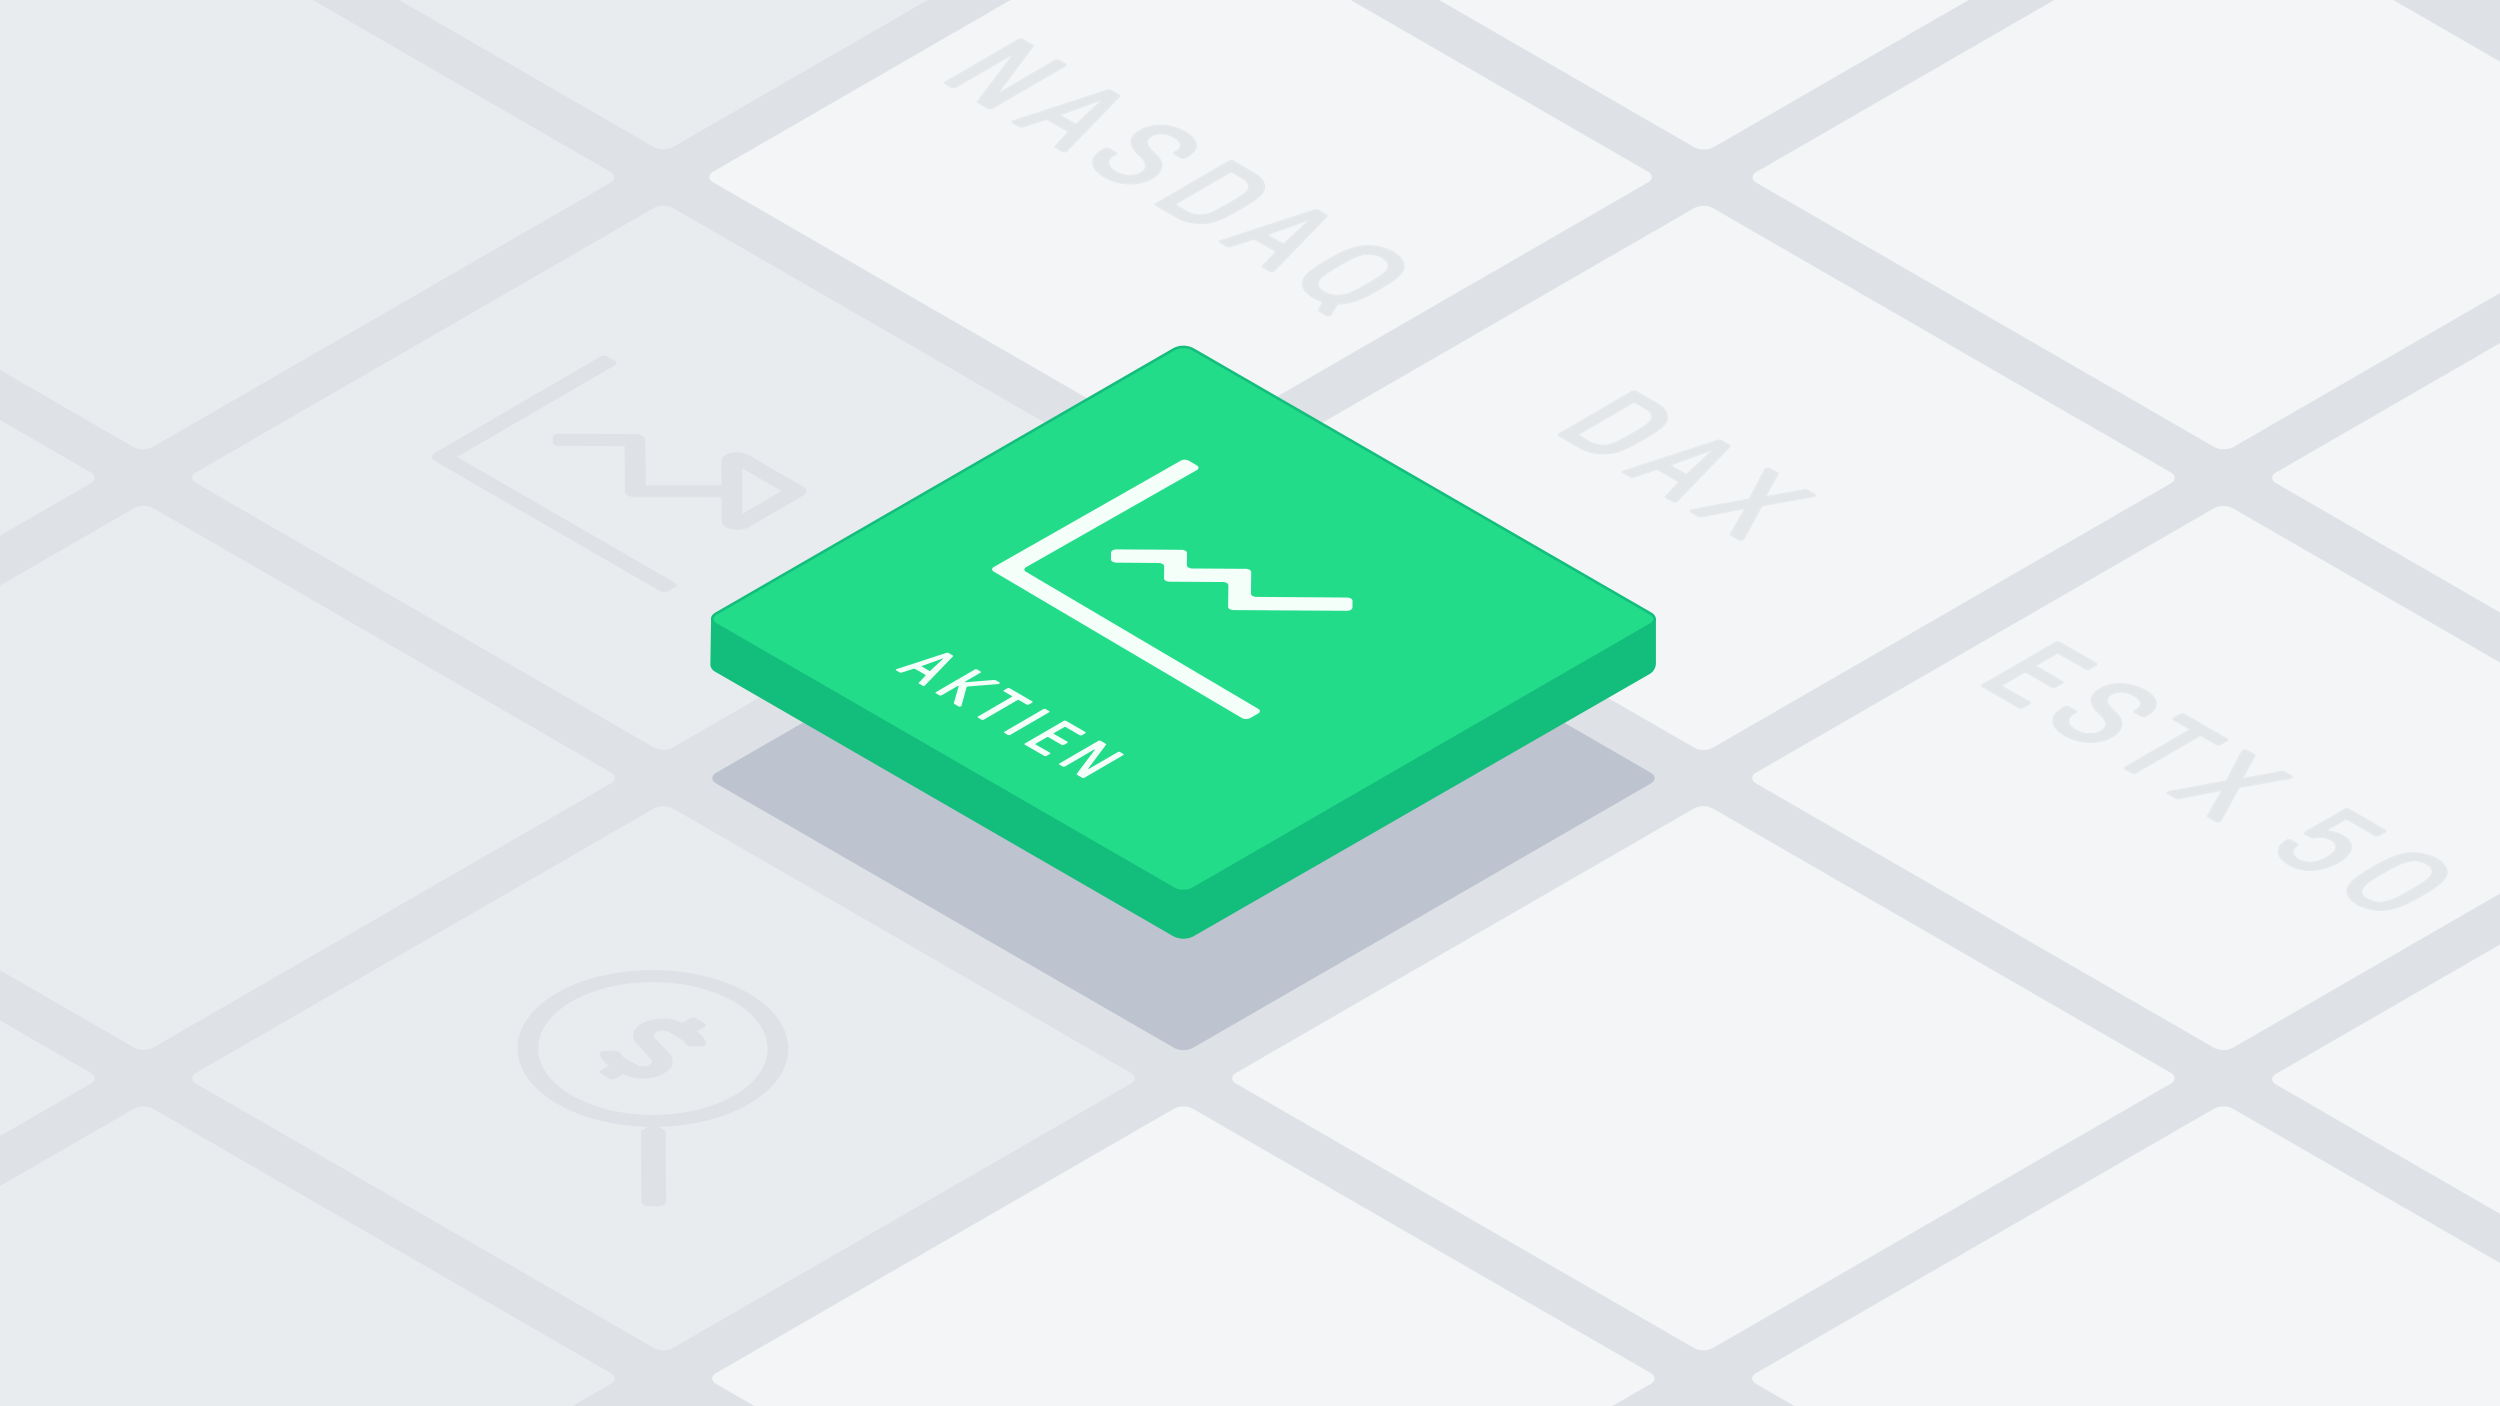 <?xml version="1.0" encoding="UTF-8"?> <svg xmlns="http://www.w3.org/2000/svg" viewBox="0 0 1920 1080"><defs><style>.cls-1{fill:#dee2e6;}.cls-2{fill:#e9ecef;}.cls-3{fill:#f4f5f7;}.cls-4{fill:#bdc4d0;}.cls-5{isolation:isolate;}.cls-6{fill:#e3e7ea;}.cls-7{fill:#13bd7c;}.cls-8{fill:none;stroke:#13bd7c;stroke-miterlimit:10;stroke-width:2px;}.cls-9{fill:#22dc8a;}.cls-10{fill:#f5fffa;}</style></defs><g id="BG_Fills" data-name="BG Fills"><rect class="cls-1" x="-23.443" y="-13.187" width="1966.887" height="1106.374"></rect></g><g id="tiles"><path class="cls-2" d="M502.274,1035.292a15.986,15.986,0,0,0,14.411,0L868.351,832.257c3.963-2.288,3.963-6.032,0-8.32L516.685,620.9a15.986,15.986,0,0,0-14.411,0L150.608,823.937c-3.963,2.288-3.963,6.032,0,8.32Z"></path><path class="cls-2" d="M102.917,1265.864a15.986,15.986,0,0,0,14.411,0l351.666-203.035c3.963-2.288,3.963-6.032,0-8.32L117.328,851.474a15.986,15.986,0,0,0-14.411,0L-248.75,1054.509c-3.963,2.288-3.963,6.032,0,8.32Z"></path><path class="cls-2" d="M-296.445,1035.292a15.986,15.986,0,0,0,14.411,0L69.632,832.257c3.963-2.288,3.963-6.032,0-8.32L-282.034,620.9a15.986,15.986,0,0,0-14.411,0L-648.112,823.937c-3.962,2.288-3.962,6.032,0,8.32Z"></path><path class="cls-2" d="M103.089,804.6a15.986,15.986,0,0,0,14.411,0L469.166,601.56c3.963-2.288,3.963-6.032,0-8.32L117.5,390.205a15.986,15.986,0,0,0-14.411,0L-248.577,593.24c-3.963,2.288-3.963,6.032,0,8.32Z"></path><path class="cls-3" d="M1301.35,113.194a15.99,15.99,0,0,0,14.41,0L1667.427-89.841c3.963-2.288,3.963-6.032,0-8.32L1315.76-301.2a15.984,15.984,0,0,0-14.41,0L949.683-98.161c-3.963,2.288-3.963,6.032,0,8.32Z"></path><path class="cls-3" d="M899.49,343.147a15.986,15.986,0,0,0,14.411,0l351.666-203.035c3.963-2.288,3.963-6.032,0-8.32L913.9-71.243a15.986,15.986,0,0,0-14.411,0L547.824,131.792c-3.963,2.288-3.963,6.032,0,8.32Z"></path><path class="cls-4" d="M901.713,804.788a15.986,15.986,0,0,0,14.411,0l351.667-203.035c3.963-2.288,3.963-6.032,0-8.32L916.124,390.4a15.986,15.986,0,0,0-14.411,0L550.047,593.433c-3.963,2.288-3.963,6.032,0,8.32Z"></path><path class="cls-3" d="M901.641,1265.861a15.984,15.984,0,0,0,14.41,0l351.667-203.035c3.963-2.288,3.963-6.032,0-8.32L916.051,851.471a15.984,15.984,0,0,0-14.41,0L549.974,1054.506c-3.963,2.288-3.963,6.032,0,8.32Z"></path><path class="cls-3" d="M1700.36,804.715a15.986,15.986,0,0,0,14.411,0L2066.437,601.68c3.963-2.288,3.963-6.032,0-8.32L1714.771,390.325a15.986,15.986,0,0,0-14.411,0L1348.693,593.36c-3.962,2.288-3.962,6.032,0,8.32Z"></path><path class="cls-3" d="M1301.105,574.2a15.986,15.986,0,0,0,14.411,0l351.666-203.035c3.963-2.288,3.963-6.032,0-8.32L1315.516,159.814a15.986,15.986,0,0,0-14.411,0L949.438,362.849c-3.962,2.288-3.962,6.032,0,8.32Z"></path><path class="cls-3" d="M1301,1035.287a15.984,15.984,0,0,0,14.41,0L1667.08,832.252c3.963-2.288,3.963-6.032,0-8.32L1315.413,620.9a15.984,15.984,0,0,0-14.41,0L949.336,823.932c-3.963,2.288-3.963,6.032,0,8.32Z"></path><path class="cls-3" d="M1700.63,343.381a15.984,15.984,0,0,0,14.41,0l351.667-203.035c3.963-2.288,3.963-6.032,0-8.32L1715.04-71.009a15.984,15.984,0,0,0-14.41,0L1348.963,132.026c-3.963,2.288-3.963,6.032,0,8.32Z"></path><path class="cls-3" d="M1700.364,1265.861a15.986,15.986,0,0,0,14.411,0l351.666-203.035c3.963-2.288,3.963-6.032,0-8.32L1714.775,851.471a15.986,15.986,0,0,0-14.411,0L1348.7,1054.506c-3.963,2.288-3.963,6.032,0,8.32Z"></path><path class="cls-3" d="M2099.721,1036a15.986,15.986,0,0,0,14.411,0L2465.8,832.964c3.963-2.288,3.963-6.032,0-8.32L2114.132,621.609a15.986,15.986,0,0,0-14.411,0L1748.055,824.644c-3.963,2.288-3.963,6.032,0,8.32Z"></path><path class="cls-3" d="M2099.721,574.148a15.986,15.986,0,0,0,14.411,0L2465.8,371.114c3.963-2.288,3.963-6.032,0-8.32L2114.132,159.759a15.986,15.986,0,0,0-14.411,0L1748.055,362.794c-3.963,2.288-3.963,6.032,0,8.32Z"></path><path class="cls-2" d="M502.264,574.057a15.986,15.986,0,0,0,14.411,0L868.341,371.022c3.963-2.288,3.963-6.032,0-8.32L516.675,159.667a15.986,15.986,0,0,0-14.411,0L150.6,362.7c-3.963,2.288-3.963,6.032,0,8.32Z"></path><path class="cls-2" d="M102.637,343.359a15.986,15.986,0,0,0,14.411,0L468.714,140.325c3.963-2.288,3.963-6.032,0-8.32L117.048-71.03a15.986,15.986,0,0,0-14.411,0L-249.029,132.005c-3.963,2.288-3.963,6.032,0,8.32Z"></path><path class="cls-2" d="M502.264,113.008a15.986,15.986,0,0,0,14.411,0L868.341-90.027c3.963-2.288,3.963-6.032,0-8.32L516.675-301.382a15.986,15.986,0,0,0-14.411,0L150.6-98.347c-3.963,2.288-3.963,6.032,0,8.32Z"></path><path class="cls-2" d="M-296.423,574.154a15.984,15.984,0,0,0,14.41,0L69.654,371.119c3.963-2.288,3.963-6.032,0-8.32L-282.013,159.764a15.984,15.984,0,0,0-14.41,0L-648.09,362.8c-3.963,2.288-3.963,6.032,0,8.32Z"></path><path class="cls-1" d="M514.037,809.058c4.636,4.954,2.953,11.265-4.088,15.357-8.639,5.02-22.416,5.194-31.015.486l-5.684,3.3a6.22,6.22,0,0,1-5.651,0l-5.676-3.277c-1.57-.907-1.585-2.37-.025-3.277l5.741-3.336c-3.8-2.429-6.305-5.485-7.119-8.747-.358-1.4,1.633-2.636,4.07-2.6l8.122.111a5.53,5.53,0,0,1,2.656.667A2.671,2.671,0,0,1,476.56,809a7.157,7.157,0,0,0,3.239,3.384l9.966,5.754c2.312,1.334,6.276,1.205,8.832-.28,2.1-1.221,2.662-3.034,1.382-4.4l-11.2-11.981c-4.635-4.954-2.952-11.265,4.082-15.353,8.64-5.02,22.423-5.2,31.021-.49l5.684-3.3a6.233,6.233,0,0,1,5.651,0l5.676,3.277c1.571.907,1.579,2.374.025,3.277l-5.741,3.336c3.794,2.433,6.306,5.485,7.12,8.747.351,1.4-1.634,2.636-4.071,2.6l-8.121-.111a5.514,5.514,0,0,1-2.66-.665,2.7,2.7,0,0,1-1.2-1.259,7.138,7.138,0,0,0-3.233-3.387l-9.966-5.755c-2.305-1.33-6.275-1.205-8.838.284-2.093,1.217-2.656,3.03-1.375,4.4Z"></path><path class="cls-1" d="M511.572,922.829c.017,1.928-2.66,3.484-5.982,3.476h-7a8.668,8.668,0,0,1-4.255-1.018,3.035,3.035,0,0,1-1.772-2.461l-.3-52.835a3.062,3.062,0,0,1,1.756-2.455l3.6-2.09c-25.211-.593-50.165-6.425-69.5-17.587-40.754-23.528-40.968-61.659-.48-85.188s106.317-23.53,147.07,0,40.968,61.659.48,85.189c-19.2,11.158-44.1,16.993-69.332,17.568l3.652,2.109A3,3,0,0,1,511.281,870Zm-72.18-81.524c34.509,19.924,90.149,19.927,124.44,0s34.1-52.157-.406-72.081-90.155-19.923-124.44,0-34.1,52.156.406,72.08"></path><g class="cls-5"><path class="cls-6" d="M817.471,49.126a.821.821,0,0,1,.009,1.556L761.667,83.117a2.963,2.963,0,0,1-2.693,0l-7.061-4.077c-.734-.424-.876-.719-.244-1.552l25.438-33.71c.347-.454.618-.885.056-1.21a1.842,1.842,0,0,0-1.724.1L733.663,66.95a2.973,2.973,0,0,1-2.692,0l-4.341-2.506a.824.824,0,0,1,0-1.56l55.813-32.435a2.949,2.949,0,0,1,2.685,0l7.062,4.077c.734.424.876.719.25,1.548l-25.1,33.512c-.353.457-.625.888-.063,1.213A1.841,1.841,0,0,0,769,70.7l41.44-24.082a2.961,2.961,0,0,1,2.686,0Z"></path><path class="cls-6" d="M818.175,48.717a1.254,1.254,0,0,1,.014,2.374L762.375,83.526a4.527,4.527,0,0,1-4.105,0l-7.061-4.077c-1.092-.63-1.21-1.2-.451-2.193l25.431-33.714c.246-.321.347-.52.27-.564a.63.63,0,0,0-.311.1L734.372,67.359a4.537,4.537,0,0,1-4.1,0l-4.341-2.506a1.257,1.257,0,0,1-.007-2.378l55.813-32.435a4.515,4.515,0,0,1,4.1,0l7.061,4.077c1.092.63,1.216,1.2.458,2.189l-25.1,33.519c-.246.321-.347.52-.27.564a.63.63,0,0,0,.311-.1l41.44-24.082a4.509,4.509,0,0,1,4.1,0Zm-56.508,34.4L817.48,50.682a.821.821,0,0,0-.009-1.556L813.13,46.62a2.961,2.961,0,0,0-2.686,0L769,70.7a1.841,1.841,0,0,1-1.724.1c-.562-.325-.29-.756.063-1.213l25.1-33.512c.626-.829.484-1.124-.25-1.548l-7.062-4.077a2.949,2.949,0,0,0-2.685,0L726.628,62.887a.824.824,0,0,0,0,1.56l4.341,2.506a2.973,2.973,0,0,0,2.692,0l41.776-24.278a1.838,1.838,0,0,1,1.724-.1c.562.324.291.755-.056,1.209l-25.438,33.71c-.632.833-.49,1.128.244,1.552l7.061,4.077a2.963,2.963,0,0,0,2.693,0"></path><path class="cls-6" d="M820.169,115.71a5.041,5.041,0,0,1-1.261,1.044,3.707,3.707,0,0,1-3.348-.148l-4.935-2.849a1.211,1.211,0,0,1-.444-2.006l9.2-9.691c.449-.409.306-.9-.345-1.279l-14.129-8.157a2.84,2.84,0,0,0-2.229-.192l-16.662,5.349a4.647,4.647,0,0,1-3.489-.243l-4.935-2.85c-1.111-.641-1-1.5-.259-1.935a8.417,8.417,0,0,1,1.8-.734L850.025,68.87a4.405,4.405,0,0,1,3.483.247l5.957,3.439c.951.549,1.128,1.386.419,2.027Zm-3.9.487a2.2,2.2,0,0,0,1.935.147,4.4,4.4,0,0,0,1.1-.917l39.734-41.139c.469-.427.351-.966-.268-1.323L852.8,69.526a2.842,2.842,0,0,0-2.26-.159L779.627,92.524a7.122,7.122,0,0,0-1.581.638c-.406.236-.4.741.255,1.117l4.935,2.849a3.063,3.063,0,0,0,2.311.144l16.669-5.352a4.429,4.429,0,0,1,3.4.3l14.129,8.157c.977.564,1.185,1.36.5,1.98l-9.179,9.669a.791.791,0,0,0,.262,1.327l4.935,2.849"></path><path class="cls-6" d="M845.572,78.07,827.511,94.979a1.781,1.781,0,0,1-1.143.5,2.161,2.161,0,0,1-1.249-.3l-10.554-6.093c-.5-.291-.563-.553-.532-.726.056-.255.353-.479.874-.664l29.119-10.517a1.881,1.881,0,0,1,1.47-.055l.173.1C846.154,77.5,845.761,77.886,845.572,78.07ZM826.25,94.905a.743.743,0,0,0,.406-.228l18.061-16.909a.925.925,0,0,0,.158-.181,1.706,1.706,0,0,0-.324.093L815.426,88.193c-.242.081-.381.169-.394.236s.071.151.237.247l10.554,6.093a.826.826,0,0,0,.427.136"></path><path class="cls-6" d="M819.3,115.427a4.4,4.4,0,0,1-1.1.917,2.2,2.2,0,0,1-1.935-.147l-4.935-2.849a.791.791,0,0,1-.262-1.327l9.179-9.669c.684-.62.476-1.416-.5-1.98l-14.129-8.157a4.429,4.429,0,0,0-3.4-.3l-16.669,5.352a3.063,3.063,0,0,1-2.311-.144L778.3,94.279c-.651-.376-.661-.881-.255-1.117a7.122,7.122,0,0,1,1.581-.638l70.917-23.157a2.842,2.842,0,0,1,2.26.159l5.957,3.439c.619.357.737.9.268,1.323Zm7.073-19.947a1.781,1.781,0,0,0,1.143-.5L845.572,78.07c.189-.184.582-.567.1-.847l-.173-.1a1.881,1.881,0,0,0-1.47.055L814.907,87.7c-.521.185-.818.409-.874.664-.031.173.028.435.532.726l10.554,6.093a2.161,2.161,0,0,0,1.249.3"></path><path class="cls-6" d="M887.965,118.213c7.183,6.506,6.036,14.074-2.927,19.283-10.27,5.968-25.393,5.54-36.777-1.032-11.958-6.905-12.566-15.493-1.567-21.885l1.357-.789a4.522,4.522,0,0,1,4.1,0l4.769,2.753a1.256,1.256,0,0,1,.014,2.374l-1.357.789c-5.519,3.207-4.894,8.029,1.51,11.726,6.008,3.469,13.641,3.893,18.557,1.036,5.645-3.281,5.255-7.107-1.328-13.208-8.227-7.557-7.864-14.291,1.061-19.478,9.819-5.706,23.886-5.235,35,1.179,11.083,6.4,11.68,14.034,1.55,19.921l-1.1.637a4.524,4.524,0,0,1-4.1,0l-4.68-2.7a1.259,1.259,0,0,1-.013-2.381l1.1-.638c4.808-2.794,4.189-6.48-1.666-9.86-5.765-3.329-12.227-3.723-16.857-1.032C879.506,107.87,880.385,111.353,887.965,118.213Zm-39,17.841c11.141,6.433,25.347,6.846,35.357,1.029,8.753-5.087,9.827-12.2,2.8-18.557-7.8-7.066-8.671-10.863-3.229-14.026,5.068-2.945,12.064-2.55,18.27,1.032,6.3,3.639,6.929,7.631,1.677,10.683l-1.1.638a.82.82,0,0,0,.008,1.555l4.68,2.7a2.958,2.958,0,0,0,2.686,0l1.1-.637c9.692-5.633,9.1-12.954-1.546-19.1-10.687-6.171-24.182-6.643-33.582-1.18-8.678,5.043-8.992,11.358-.925,18.763,6.883,6.377,7.23,10.414,1.192,13.923-5.335,3.1-13.547,2.672-19.97-1.036-6.825-3.94-7.446-9.1-1.515-12.544l1.357-.789a.824.824,0,0,0-.008-1.556l-4.77-2.753a2.968,2.968,0,0,0-2.685,0l-1.358.789c-10.574,6.145-9.961,14.413,1.564,21.066"></path><path class="cls-6" d="M909.667,101.371c10.649,6.148,11.237,13.469,1.545,19.1l-1.1.637a2.958,2.958,0,0,1-2.686,0l-4.68-2.7a.82.82,0,0,1-.008-1.555l1.1-.638c5.252-3.052,4.625-7.044-1.677-10.683-6.206-3.582-13.2-3.977-18.27-1.032-5.442,3.163-4.568,6.96,3.229,14.026,7.03,6.359,5.956,13.47-2.8,18.557-10.01,5.817-24.216,5.4-35.357-1.029-11.525-6.653-12.138-14.921-1.564-21.066l1.358-.789a2.968,2.968,0,0,1,2.685,0l4.77,2.753a.824.824,0,0,1,.008,1.556l-1.357.789c-5.931,3.447-5.31,8.6,1.515,12.544,6.423,3.708,14.635,4.136,19.97,1.036,6.038-3.509,5.691-7.546-1.192-13.923-8.067-7.4-7.753-13.72.925-18.763C885.484,94.728,898.979,95.2,909.667,101.371Z"></path><path class="cls-6" d="M969.284,147.813c-2.308,3.848-9.531,8.261-17.371,12.817s-15.428,8.751-22.071,10.1c-8.88,1.781-18.5.358-25.725-3.815l-15.745-9.09a.823.823,0,0,1,0-1.559l55.814-32.436a2.949,2.949,0,0,1,2.685,0l15.745,9.09C969.841,137.1,972.335,142.66,969.284,147.813Zm-43.319,17.03c4.635-.829,11.588-4.714,18.312-8.622s13.408-7.947,14.831-10.638c1.738-3.273-.66-6.576-3.821-8.4l-8.51-4.914a2.512,2.512,0,0,0-2.406,0l-41.44,24.083c-.7.409-.7.984.008,1.393l8.511,4.914a22.948,22.948,0,0,0,14.515,2.185"></path><path class="cls-6" d="M970.233,148c-2.377,3.97-9.683,8.43-17.612,13.038s-15.6,8.851-22.445,10.241c-9.255,1.857-19.261.379-26.763-3.952l-15.745-9.09a1.257,1.257,0,0,1-.007-2.378l55.814-32.435a4.513,4.513,0,0,1,4.1,0l15.745,9.09C970.82,136.846,973.411,142.634,970.233,148Zm-40.391,22.733c6.643-1.353,14.23-5.548,22.071-10.1s15.063-8.969,17.371-12.817c3.051-5.153.557-10.716-6.67-14.889l-15.745-9.09a2.949,2.949,0,0,0-2.685,0L888.37,156.269a.824.824,0,0,0,0,1.56l15.745,9.09c7.227,4.173,16.845,5.6,25.725,3.815"></path><path class="cls-6" d="M979.523,207.714a5.072,5.072,0,0,1-1.26,1.043,3.7,3.7,0,0,1-3.342-.144l-4.935-2.849a1.21,1.21,0,0,1-.444-2.005l9.2-9.695c.45-.409.307-.9-.338-1.275l-14.136-8.162a2.837,2.837,0,0,0-2.222-.188l-16.662,5.349a4.659,4.659,0,0,1-3.489-.243l-4.935-2.85c-1.117-.645-1.008-1.507-.266-1.939a8.12,8.12,0,0,1,1.8-.729l70.884-23.154a4.435,4.435,0,0,1,3.483.247l5.963,3.443c.951.549,1.122,1.382.419,2.027Zm-3.9.49a2.194,2.194,0,0,0,1.929.144,4.244,4.244,0,0,0,1.1-.918l39.734-41.138c.468-.428.351-.966-.262-1.32l-5.963-3.443a2.859,2.859,0,0,0-2.261-.158l-70.91,23.161a7.079,7.079,0,0,0-1.581.637c-.406.236-.4.737.255,1.117l4.935,2.85a3.042,3.042,0,0,0,2.305.14l16.675-5.349a4.416,4.416,0,0,1,3.393.291l14.136,8.161c.977.564,1.185,1.36.5,1.98l-9.179,9.669a.791.791,0,0,0,.262,1.327l4.935,2.849"></path><path class="cls-6" d="M1004.933,170.078l-18.068,16.905a1.775,1.775,0,0,1-1.136.5,2.209,2.209,0,0,1-1.256-.306l-10.553-6.094c-.5-.287-.563-.553-.526-.722.049-.258.347-.483.874-.663l29.12-10.517a1.859,1.859,0,0,1,1.469-.056l.166.1C1005.515,169.51,1005.123,169.893,1004.933,170.078Zm-19.328,16.831a.712.712,0,0,0,.406-.229l18.061-16.908a.8.8,0,0,0,.164-.177,1.247,1.247,0,0,0-.33.088L974.787,180.2c-.242.081-.388.166-.4.232s.077.155.237.247l10.553,6.094a.807.807,0,0,0,.428.136"></path><path class="cls-6" d="M1027.128,234.177l-3.857,6.672a4.966,4.966,0,0,1-1.625,1.773,3.322,3.322,0,0,1-3.432-.2l-5.19-3c-1.016-.586-.962-1.2-.559-2l2.695-5.021c.107-.262-.072-.409-.225-.5a2.359,2.359,0,0,0-.549-.235,32.466,32.466,0,0,1-5.914-2.71c-7.885-4.552-10.471-10.38-7.084-15.98,2.691-4.515,9.642-8.8,17.774-13.524s15.511-8.77,23.3-10.344a39.872,39.872,0,0,1,27.61,4.051c7.885,4.552,10.463,10.377,7.084,15.98-2.692,4.515-9.643,8.8-17.781,13.528s-15.5,8.766-23.3,10.336a40.607,40.607,0,0,1-7.862.856C1027.495,233.86,1027.286,233.967,1027.128,234.177Zm-8.2,7.837c1.181.682,1.783.332,2.012.2a4.432,4.432,0,0,0,1.391-1.563l3.87-6.679c.347-.483.963-.686,2-.69a38.824,38.824,0,0,0,7.537-.814c7.6-1.534,14.886-5.53,22.929-10.2s14.924-8.91,17.534-13.311c3.26-5.386.772-10.989-6.832-15.379a38.364,38.364,0,0,0-26.572-3.914c-7.59,1.533-14.874,5.529-22.923,10.207s-14.918,8.906-17.54,13.307c-3.254,5.382-.759,10.989,6.845,15.379a31.135,31.135,0,0,0,5.684,2.606,3.58,3.58,0,0,1,.779.339c.492.284.653.649.477,1.062l-2.69,5.032c-.415.825-.229,1.116.308,1.426l5.191,3"></path><path class="cls-6" d="M1026.2,233.971l-3.87,6.679a4.432,4.432,0,0,1-1.391,1.563c-.229.133-.831.483-2.012-.2l-5.191-3c-.537-.31-.723-.6-.308-1.426l2.69-5.032c.176-.413.015-.778-.477-1.062a3.58,3.58,0,0,0-.779-.339,31.135,31.135,0,0,1-5.684-2.606c-7.6-4.39-10.1-10-6.845-15.379,2.622-4.4,9.5-8.633,17.54-13.307s15.333-8.674,22.923-10.207a38.364,38.364,0,0,1,26.572,3.914c7.6,4.39,10.092,9.993,6.832,15.379-2.61,4.4-9.484,8.633-17.534,13.311s-15.326,8.67-22.929,10.2a38.824,38.824,0,0,1-7.537.814C1027.161,233.285,1026.545,233.488,1026.2,233.971Zm6.01-7.4c5.111-.921,11.817-4.648,18.82-8.718s13.421-7.969,15-10.933c1.259-2.366,1.589-5.865-3.991-9.086s-11.625-3.023-15.706-2.286c-5.105.925-11.817,4.656-18.82,8.725s-13.415,7.966-15,10.926c-1.26,2.367-1.584,5.869,4,9.091s11.619,3.019,15.7,2.281"></path></g><path class="cls-6" d="M1062.033,197.835c5.58,3.221,5.25,6.72,3.991,9.086-1.575,2.964-7.993,6.864-15,10.933s-13.709,7.8-18.82,8.718c-4.081.738-10.119.94-15.7-2.281s-5.256-6.724-4-9.091c1.58-2.96,7.992-6.856,15-10.926s13.715-7.8,18.82-8.725C1050.408,194.812,1056.453,194.613,1062.033,197.835Zm-30.127,28.188c5.3-.958,13.193-5.544,18.413-8.578s13.118-7.623,14.749-10.694c1.177-2.215,1.49-5.488-3.739-8.507s-10.879-2.828-14.7-2.138c-5.3.955-13.186,5.54-18.413,8.578s-13.112,7.619-14.749,10.693c-1.178,2.216-1.484,5.485,3.746,8.5s10.872,2.831,14.693,2.142"></path><path class="cls-6" d="M978.65,207.43a4.244,4.244,0,0,1-1.1.918,2.194,2.194,0,0,1-1.929-.144l-4.935-2.849a.791.791,0,0,1-.262-1.327l9.179-9.669c.684-.62.476-1.416-.5-1.98l-14.136-8.161a4.416,4.416,0,0,0-3.393-.291L944.9,189.276a3.042,3.042,0,0,1-2.305-.14l-4.935-2.85c-.658-.38-.661-.881-.255-1.117a7.079,7.079,0,0,1,1.581-.637l70.91-23.161a2.859,2.859,0,0,1,2.261.158l5.963,3.443c.613.354.73.892.262,1.32Zm7.079-19.942a1.775,1.775,0,0,0,1.136-.5l18.068-16.9c.189-.185.582-.568.09-.852l-.166-.1a1.859,1.859,0,0,0-1.469.056L974.268,179.7c-.527.18-.825.405-.874.663-.037.169.028.435.526.722l10.553,6.094a2.209,2.209,0,0,0,1.256.306"></path><path class="cls-6" d="M955.287,137.182c3.161,1.825,5.559,5.128,3.821,8.4-1.423,2.691-8.108,6.731-14.831,10.638s-13.677,7.793-18.312,8.622a22.948,22.948,0,0,1-14.515-2.185l-8.511-4.914c-.709-.409-.712-.984-.008-1.393l41.44-24.083a2.512,2.512,0,0,1,2.406,0ZM925.67,164.291c4.418-.793,11.263-4.623,17.9-8.479s13.231-7.837,14.585-10.4c1.618-3.041-.627-6.122-3.57-7.822l-8.511-4.913a.976.976,0,0,0-.993,0L903.64,156.76c-.318.184-.31.394,0,.575l8.511,4.914a21.348,21.348,0,0,0,13.516,2.042"></path><g class="cls-5"><path class="cls-6" d="M1264.738,314.1c3.161,1.824,5.559,5.127,3.821,8.4-1.423,2.691-8.1,6.728-14.831,10.639s-13.677,7.793-18.312,8.622a22.952,22.952,0,0,1-14.516-2.186l-8.51-4.913c-.709-.41-.712-.985-.008-1.394l41.44-24.082a2.51,2.51,0,0,1,2.405,0Zm-29.618,27.108c4.419-.792,11.264-4.622,17.9-8.478s13.231-7.837,14.585-10.4c1.618-3.041-.627-6.123-3.57-7.822l-8.511-4.914a.978.978,0,0,0-.993,0l-41.439,24.082c-.318.185-.31.395,0,.575l8.511,4.914a21.346,21.346,0,0,0,13.515,2.042"></path><path class="cls-6" d="M1278.735,324.732c-2.308,3.848-9.531,8.26-17.371,12.817s-15.428,8.751-22.071,10.1c-8.88,1.78-18.491.354-25.719-3.819l-15.745-9.09a.821.821,0,0,1-.008-1.556l55.813-32.435a2.948,2.948,0,0,1,2.686,0l15.745,9.09C1279.292,314.016,1281.786,319.578,1278.735,324.732Zm-43.319,17.03c4.635-.829,11.588-4.715,18.312-8.622s13.408-7.948,14.831-10.639c1.738-3.273-.66-6.576-3.821-8.4l-8.511-4.914a2.51,2.51,0,0,0-2.405,0l-41.44,24.082c-.7.409-.7.984.008,1.394l8.51,4.913a22.952,22.952,0,0,0,14.516,2.186"></path><path class="cls-6" d="M1279.684,324.92c-2.377,3.97-9.683,8.43-17.612,13.038s-15.6,8.85-22.445,10.24c-9.255,1.858-19.261.38-26.763-3.951l-15.745-9.091a1.256,1.256,0,0,1-.007-2.377l55.814-32.435a4.513,4.513,0,0,1,4.1,0l15.745,9.09C1280.271,313.765,1282.861,319.552,1279.684,324.92Zm-40.391,22.733c6.643-1.353,14.237-5.552,22.071-10.1s15.063-8.969,17.371-12.817c3.051-5.154.557-10.716-6.67-14.889l-15.745-9.09a2.948,2.948,0,0,0-2.686,0l-55.813,32.435a.821.821,0,0,0,.008,1.556l15.745,9.09c7.228,4.173,16.839,5.6,25.719,3.819"></path><path class="cls-6" d="M1314.377,346.992,1296.316,363.9a1.77,1.77,0,0,1-1.136.5,2.2,2.2,0,0,1-1.256-.306l-10.553-6.093c-.5-.288-.564-.553-.526-.723.049-.257.347-.482.874-.663l29.12-10.517a1.867,1.867,0,0,1,1.463-.059l.172.1C1314.966,346.428,1314.573,346.812,1314.377,346.992Zm-19.321,16.836a.712.712,0,0,0,.406-.229l18.061-16.909a1.136,1.136,0,0,0,.164-.177,1.3,1.3,0,0,0-.33.089l-29.113,10.513c-.248.085-.394.169-.406.236s.077.155.237.247l10.554,6.093a.793.793,0,0,0,.427.137"></path><path class="cls-6" d="M1288.974,384.632a5.053,5.053,0,0,1-1.26,1.044,3.706,3.706,0,0,1-3.342-.144l-4.935-2.849a1.211,1.211,0,0,1-.444-2.006l9.2-9.695c.45-.409.307-.9-.344-1.279l-14.13-8.157a2.833,2.833,0,0,0-2.222-.188l-16.662,5.349a4.663,4.663,0,0,1-3.489-.244l-4.935-2.849c-1.118-.645-1.008-1.508-.266-1.939a8.3,8.3,0,0,1,1.81-.734l70.878-23.149a4.431,4.431,0,0,1,3.483.247l5.963,3.442c.951.55,1.121,1.383.419,2.028Zm-3.892.487a2.183,2.183,0,0,0,1.923.148,4.281,4.281,0,0,0,1.1-.918l39.734-41.139c.468-.427.351-.965-.262-1.319l-5.963-3.443a2.859,2.859,0,0,0-2.261-.159l-70.916,23.157a7.364,7.364,0,0,0-1.575.642c-.406.236-.4.733.261,1.113l4.935,2.849a3.016,3.016,0,0,0,2.3.141l16.669-5.346a4.431,4.431,0,0,1,3.393.292l14.13,8.157c.983.568,1.191,1.364.507,1.983l-9.179,9.669a.789.789,0,0,0,.268,1.324l4.935,2.849"></path><path class="cls-6" d="M1288.1,384.349a4.281,4.281,0,0,1-1.1.918,2.183,2.183,0,0,1-1.923-.148l-4.935-2.849a.789.789,0,0,1-.268-1.324l9.179-9.669c.684-.619.476-1.415-.507-1.983l-14.13-8.157a4.431,4.431,0,0,0-3.393-.292l-16.669,5.346a3.016,3.016,0,0,1-2.3-.141l-4.935-2.849c-.658-.38-.667-.877-.261-1.113a7.364,7.364,0,0,1,1.575-.642l70.916-23.157a2.859,2.859,0,0,1,2.261.159l5.963,3.443c.613.354.73.892.262,1.319Zm7.079-19.943a1.768,1.768,0,0,0,1.136-.5l18.061-16.909c.2-.18.589-.564.1-.847l-.172-.1a1.867,1.867,0,0,0-1.463.059l-29.12,10.517c-.527.181-.825.406-.874.663-.038.17.028.435.526.723l10.553,6.093a2.2,2.2,0,0,0,1.256.306"></path><path class="cls-6" d="M1339.922,413.672a2.5,2.5,0,0,1-1.05,1.15,3.976,3.976,0,0,1-3.761,0l-5.791-3.343c-1.022-.59-.961-1.106-.469-1.969l10.171-17.841a1.938,1.938,0,0,0,.251-.568,8.158,8.158,0,0,0-.979.148l-30.685,6a4.408,4.408,0,0,1-3.4-.265l-5.791-3.343c-1.021-.59-1.059-1.567-.088-2.131a6.086,6.086,0,0,1,2.052-.66l41.71-7.767a5,5,0,0,0,1.067-.273,1.226,1.226,0,0,0,.386-.475l11.244-21.616a3.043,3.043,0,0,1,1.139-1.2,4.114,4.114,0,0,1,3.672.048l5.452,3.148c1.016.586.961,1.1.476,1.965l-8.648,15.869a1.046,1.046,0,0,0-.151.413,4.106,4.106,0,0,0,.7-.089l27.381-5.061a4.39,4.39,0,0,1,3.393.269l5.446,3.144c1.028.594,1.072,1.567.1,2.131a6.389,6.389,0,0,1-2.058.656l-37.306,6.591a3.223,3.223,0,0,0-.814.221,2.858,2.858,0,0,0-.467.627Zm-4.1.741a2.435,2.435,0,0,0,2.342,0,1.852,1.852,0,0,0,.8-.918l13.19-24.226a2.5,2.5,0,0,1,.708-.855,4.267,4.267,0,0,1,1.213-.365l37.313-6.587a5.3,5.3,0,0,0,1.652-.516c.59-.343.542-.944-.1-1.313l-5.446-3.144c-.549-.317-.893-.413-2.374-.129l-27.381,5.061a3.22,3.22,0,0,1-1.776-.018c-.415-.24-.208-.752-.044-1.032l8.642-15.873c.5-.859.332-1.058-.218-1.375l-5.452-3.148a2.529,2.529,0,0,0-2.26-.048,2.387,2.387,0,0,0-.891.97L1344.5,382.513a1.8,1.8,0,0,1-.632.707,5.042,5.042,0,0,1-1.462.413L1300.7,391.4a4.787,4.787,0,0,0-1.657.52c-.59.343-.549.94.09,1.309l5.79,3.343c.55.317.894.413,2.369.125l30.678-5.994c1.043-.2,1.641-.258,2.043-.025s.3.578-.045,1.179L1329.8,409.7c-.485.859-.319,1.058.23,1.375l5.791,3.343"></path><path class="cls-6" d="M1392.945,379.633c.639.369.687.97.1,1.313a5.3,5.3,0,0,1-1.652.516l-37.313,6.587a4.267,4.267,0,0,0-1.213.365,2.5,2.5,0,0,0-.708.855l-13.19,24.226a1.852,1.852,0,0,1-.8.918,2.435,2.435,0,0,1-2.342,0l-5.791-3.343c-.549-.317-.715-.516-.23-1.375l10.164-17.838c.347-.6.447-.947.045-1.179s-1-.174-2.043.025l-30.678,5.994c-1.475.288-1.819.192-2.369-.125l-5.79-3.343c-.639-.369-.68-.966-.09-1.309a4.786,4.786,0,0,1,1.658-.52l41.709-7.767a5.042,5.042,0,0,0,1.462-.413,1.8,1.8,0,0,0,.632-.707l11.245-21.616a2.387,2.387,0,0,1,.891-.97,2.529,2.529,0,0,1,2.26.048l5.452,3.148c.55.317.716.516.218,1.375l-8.642,15.873c-.164.28-.371.792.044,1.032a3.22,3.22,0,0,0,1.776.018l27.381-5.061c1.481-.284,1.825-.188,2.374.129Z"></path></g><path class="cls-6" d="M1609.1,509.282a.822.822,0,0,1,.009,1.556l-4.656,2.7a2.955,2.955,0,0,1-2.685,0l-20.259-11.7a2.51,2.51,0,0,0-2.4,0l-15.224,8.847c-.7.409-.7.984.008,1.394l19.326,11.158a.822.822,0,0,1,.009,1.555l-4.649,2.7a2.97,2.97,0,0,1-2.686,0l-19.326-11.158a2.512,2.512,0,0,0-2.406,0l-16.492,9.584c-.7.41-.7.985.008,1.394l20.431,11.8a.822.822,0,0,1,.008,1.555l-4.649,2.7a2.961,2.961,0,0,1-2.686,0L1523.116,527.4a.822.822,0,0,1-.009-1.556l55.82-32.438a2.971,2.971,0,0,1,2.685,0Z"></path><path class="cls-6" d="M1799.269,641.185c10.509,6.067,9.187,14.4-3.448,21.738s-27.333,7.947-38.372,1.574c-10.1-5.832-10.835-14.229-1.72-19.526a4.275,4.275,0,0,1,4.105,0l4.341,2.507c1.13.652,1.142,1.6.039,2.359-4.177,3.093-3.582,6.868,1.551,9.831,5.778,3.336,13.532,2.676,21.264-1.817s8.846-8.987,3.068-12.323a18.93,18.93,0,0,0-12.641-1.648,4.089,4.089,0,0,1-3.07-.464l-4.17-2.407a1.255,1.255,0,0,1-.013-2.374l30.029-17.451a4.525,4.525,0,0,1,4.1,0l27.492,15.873a1.257,1.257,0,0,1,.02,2.377l-4.231,2.459a4.527,4.527,0,0,1-4.105,0L1802.4,629.7a.969.969,0,0,0-.993,0l-12.687,7.372c-.342.2-.481.413-.378.583a.483.483,0,0,0,.172.151,2.693,2.693,0,0,0,1.1.251A25.358,25.358,0,0,1,1799.269,641.185Zm-41.116,22.9c10.6,6.119,24.761,5.514,36.959-1.575,12.382-7.2,13.674-15.017,3.453-20.919a23.85,23.85,0,0,0-9.067-2.963,3.976,3.976,0,0,1-1.684-.414,1.117,1.117,0,0,1-.407-.368c-.244-.391-.024-.822.6-1.187l12.686-7.372a2.51,2.51,0,0,1,2.406,0l21.107,12.186a2.964,2.964,0,0,0,2.692,0l4.231-2.459a.824.824,0,0,0-.015-1.559l-27.492-15.873a2.976,2.976,0,0,0-2.686,0l-30.028,17.451a.823.823,0,0,0,.009,1.555L1775.09,643a2.519,2.519,0,0,0,2.038.325c4.837-.97,10.085-.284,13.673,1.788,6.232,3.6,5.113,8.389-3.063,13.141-8.056,4.681-16.535,5.363-22.677,1.817-5.523-3.188-6.151-7.254-1.625-10.609.773-.53.782-1.15.035-1.581l-4.341-2.506a2.689,2.689,0,0,0-2.692,0c-8.716,5.065-7.983,13.108,1.715,18.708"></path><path class="cls-6" d="M1878.111,672.816c-1.9,4.077-7.265,8.408-18.537,14.959s-18.738,9.676-25.77,10.789a37.055,37.055,0,0,1-22.958-4.054c-6.353-3.668-9.125-8.884-7.069-13.282,1.9-4.077,7.271-8.412,18.543-14.962,11.557-6.716,18.776-9.743,25.751-10.786,7.726-1.132,16.746.461,22.965,4.051C1877.4,663.2,1880.174,668.415,1878.111,672.816Zm-46.338,19.865c5.416-1.047,9.993-3.1,20.427-9.164s13.964-8.721,15.748-11.858c1.682-2.953.394-5.681-3.82-8.114a19.76,19.76,0,0,0-14.013-2.182c-5.41,1.043-9.993,3.1-20.421,9.161s-13.964,8.721-15.754,11.862c-1.676,2.949-.394,5.68,3.813,8.109a19.786,19.786,0,0,0,14.02,2.186"></path><path class="cls-6" d="M1864.128,663.545c4.214,2.433,5.5,5.161,3.82,8.114-1.784,3.137-5.32,5.8-15.748,11.858s-15.011,8.117-20.427,9.164a19.786,19.786,0,0,1-14.02-2.186c-4.207-2.429-5.489-5.16-3.813-8.109,1.79-3.141,5.32-5.8,15.754-11.862s15.011-8.118,20.421-9.161A19.76,19.76,0,0,1,1864.128,663.545Zm-32.677,28.583c5.238-1.01,9.739-3.033,20.04-9.02s13.774-8.6,15.5-11.634c1.557-2.724.359-5.253-3.568-7.52a18.337,18.337,0,0,0-12.994-2.042c-5.232,1.014-9.726,3.034-20.027,9.021s-13.78,8.6-15.514,11.633c-1.55,2.728-.352,5.257,3.568,7.52a18.3,18.3,0,0,0,12.994,2.042"></path><path class="cls-6" d="M1879.079,672.971c-1.949,4.18-7.391,8.585-18.8,15.213s-19,9.8-26.209,10.941a38.608,38.608,0,0,1-23.932-4.206c-6.609-3.815-9.484-9.252-7.333-13.845,1.949-4.181,7.4-8.589,18.8-15.217,11.7-6.8,19.043-9.861,26.215-10.937,8.057-1.184,17.446.468,23.914,4.2C1878.354,662.941,1881.236,668.374,1879.079,672.971ZM1833.8,698.564c7.032-1.113,14.5-4.239,25.77-10.789s16.638-10.882,18.537-14.959c2.063-4.4-.716-9.614-7.075-13.285-6.219-3.59-15.239-5.183-22.965-4.051-6.975,1.043-14.194,4.07-25.751,10.786-11.272,6.55-16.644,10.885-18.543,14.962-2.056,4.4.716,9.614,7.069,13.282a37.055,37.055,0,0,0,22.958,4.054"></path><path class="cls-6" d="M1831.118,637.462a.824.824,0,0,1,.015,1.559l-4.231,2.459a2.964,2.964,0,0,1-2.692,0L1803.1,629.29a2.51,2.51,0,0,0-2.406,0l-12.686,7.372c-.628.365-.848.8-.6,1.187a1.117,1.117,0,0,0,.407.368,3.976,3.976,0,0,0,1.684.414,23.844,23.844,0,0,1,9.067,2.963c10.221,5.9,8.929,13.724-3.453,20.919-12.2,7.089-26.36,7.694-36.959,1.575-9.7-5.6-10.431-13.643-1.715-18.708a2.689,2.689,0,0,1,2.692,0l4.341,2.506c.747.431.738,1.051-.035,1.581-4.526,3.355-3.9,7.421,1.625,10.609,6.142,3.546,14.621,2.864,22.677-1.817,8.176-4.752,9.295-9.544,3.063-13.141-3.588-2.072-8.836-2.758-13.673-1.788a2.519,2.519,0,0,1-2.038-.325l-4.169-2.407a.823.823,0,0,1-.009-1.555l30.028-17.451a2.976,2.976,0,0,1,2.686,0Z"></path><g class="cls-5"><path class="cls-6" d="M1625.278,547.014c7.183,6.506,6.035,14.074-2.928,19.283-10.263,5.964-25.386,5.544-36.776-1.032-11.952-6.9-12.567-15.493-1.561-21.889l1.351-.785a4.522,4.522,0,0,1,4.1,0l4.769,2.753a1.254,1.254,0,0,1,.014,2.374l-1.351.785c-5.519,3.208-4.9,8.033,1.51,11.734,6,3.465,13.634,3.889,18.557,1.028,5.639-3.277,5.255-7.1-1.335-13.2-8.226-7.557-7.857-14.288,1.068-19.474,9.826-5.71,23.88-5.238,34.989,1.176,11.09,6.4,11.687,14.037,1.557,19.924l-1.1.637a4.524,4.524,0,0,1-4.1,0l-4.686-2.7a1.255,1.255,0,0,1-.013-2.374l1.1-.638c4.814-2.8,4.189-6.48-1.666-9.861-5.771-3.332-12.233-3.726-16.864-1.035C1616.819,536.671,1617.7,540.15,1625.278,547.014Zm-39,17.842c11.141,6.432,25.354,6.849,35.364,1.032,8.753-5.087,9.827-12.2,2.8-18.564-7.8-7.059-8.678-10.86-3.235-14.023,5.068-2.945,12.071-2.547,18.276,1.036,6.3,3.635,6.923,7.627,1.671,10.679l-1.1.638a.823.823,0,0,0,.009,1.555l4.686,2.706a2.97,2.97,0,0,0,2.686,0l1.1-.638c9.7-5.636,9.1-12.957-1.552-19.105-10.681-6.167-24.176-6.639-33.576-1.176-8.678,5.043-8.992,11.35-.925,18.755,6.883,6.385,7.237,10.418,1.2,13.927-5.341,3.1-13.553,2.676-19.976-1.032-6.825-3.941-7.452-9.1-1.515-12.552l1.351-.785a.823.823,0,0,0-.009-1.555L1588.758,543a2.97,2.97,0,0,0-2.686,0l-1.351.785c-10.574,6.145-9.967,14.417,1.557,21.071"></path><path class="cls-6" d="M1646.979,530.172c10.65,6.148,11.251,13.469,1.552,19.105l-1.1.638a2.97,2.97,0,0,1-2.686,0l-4.686-2.706a.823.823,0,0,1-.009-1.555l1.1-.638c5.252-3.052,4.625-7.044-1.671-10.679-6.2-3.583-13.208-3.981-18.276-1.036-5.443,3.163-4.562,6.964,3.235,14.023,7.03,6.366,5.956,13.477-2.8,18.564-10.01,5.817-24.223,5.4-35.364-1.032-11.524-6.654-12.131-14.926-1.557-21.071l1.351-.785a2.97,2.97,0,0,1,2.686,0l4.769,2.754a.823.823,0,0,1,.009,1.555l-1.351.785c-5.937,3.451-5.31,8.611,1.515,12.552,6.423,3.708,14.635,4.136,19.976,1.032,6.039-3.509,5.685-7.542-1.2-13.927-8.067-7.4-7.752-13.712.925-18.755C1622.8,523.533,1636.3,524.005,1646.979,530.172Z"></path><path class="cls-6" d="M1710.431,566.967a1.255,1.255,0,0,1,.013,2.374l-4.656,2.706a4.525,4.525,0,0,1-4.1,0l-11.237-6.488a.959.959,0,0,0-.986,0l-48.627,28.259a4.527,4.527,0,0,1-4.105,0l-4.68-2.7a1.254,1.254,0,0,1-.013-2.374l48.626-28.259c.318-.184.316-.39,0-.575l-11.32-6.535a1.255,1.255,0,0,1-.013-2.374l4.656-2.706a4.525,4.525,0,0,1,4.1,0Zm-5.352,4.671,4.656-2.706a.822.822,0,0,0-.008-1.556L1677.382,548.7a2.964,2.964,0,0,0-2.686,0l-4.655,2.706a.822.822,0,0,0,.008,1.555l11.32,6.536c.709.409.712.984.008,1.393l-48.627,28.259a.822.822,0,0,0,.009,1.556l4.68,2.7a2.951,2.951,0,0,0,2.686,0l48.626-28.259a2.512,2.512,0,0,1,2.406,0l11.237,6.488a2.962,2.962,0,0,0,2.685,0"></path><path class="cls-6" d="M1709.727,567.376a.822.822,0,0,1,.008,1.556l-4.656,2.706a2.962,2.962,0,0,1-2.685,0l-11.237-6.488a2.512,2.512,0,0,0-2.406,0l-48.626,28.259a2.951,2.951,0,0,1-2.686,0l-4.68-2.7a.822.822,0,0,1-.009-1.556l48.627-28.259c.7-.409.7-.984-.008-1.393l-11.32-6.536a.822.822,0,0,1-.008-1.555l4.655-2.706a2.964,2.964,0,0,1,2.686,0Z"></path><path class="cls-6" d="M1759.361,596.033c.632.365.674.969.09,1.308a5.169,5.169,0,0,1-1.658.52l-37.313,6.588a4.15,4.15,0,0,0-1.213.365,2.563,2.563,0,0,0-.708.855l-13.183,24.222a1.882,1.882,0,0,1-.81.921,2.443,2.443,0,0,1-2.342,0l-5.791-3.344c-.549-.317-.715-.516-.224-1.371l10.165-17.845c.34-.6.446-.948.044-1.18s-1.006-.169-2.042.033L1673.7,613.1c-1.481.284-1.825.188-2.374-.129l-5.791-3.343c-.632-.365-.68-.966-.09-1.309a4.73,4.73,0,0,1,1.664-.516l41.7-7.77a5.017,5.017,0,0,0,1.467-.41,1.758,1.758,0,0,0,.626-.711l11.251-21.62a2.351,2.351,0,0,1,.892-.969,2.54,2.54,0,0,1,2.259.048l5.453,3.148c.549.317.709.519.224,1.378l-8.655,15.873c-.157.284-.371.793.044,1.032a3.231,3.231,0,0,0,1.782.022l27.381-5.061c1.475-.287,1.826-.2,2.375.122Z"></path><path class="cls-6" d="M1706.331,630.075a2.541,2.541,0,0,1-1.056,1.147,3.966,3.966,0,0,1-3.755,0l-5.791-3.344c-1.015-.586-.967-1.1-.475-1.965l10.171-17.841a1.938,1.938,0,0,0,.251-.568,8.158,8.158,0,0,0-.979.148l-30.679,5.994a4.382,4.382,0,0,1-3.4-.265l-5.79-3.344c-1.022-.59-1.066-1.563-.1-2.127a6.086,6.086,0,0,1,2.052-.66l41.71-7.767a5.313,5.313,0,0,0,1.067-.273,1.188,1.188,0,0,0,.386-.475l11.25-21.62a3,3,0,0,1,1.139-1.2,4.126,4.126,0,0,1,3.672.047l5.453,3.148c1.015.587.961,1.106.469,1.969l-8.648,15.869a1.2,1.2,0,0,0-.151.413,5.272,5.272,0,0,0,.706-.085l27.388-5.065a4.383,4.383,0,0,1,3.387.266l5.452,3.148c1.022.589,1.059,1.566.1,2.127a6.551,6.551,0,0,1-2.058.663L1720.789,605a2.941,2.941,0,0,0-.807.224,2.331,2.331,0,0,0-.468.62Zm-4.107.738a2.443,2.443,0,0,0,2.342,0,1.882,1.882,0,0,0,.81-.921l13.183-24.222a2.563,2.563,0,0,1,.708-.855,4.15,4.15,0,0,1,1.213-.365l37.313-6.588a5.169,5.169,0,0,0,1.658-.52c.584-.339.542-.943-.09-1.308l-5.452-3.148c-.549-.317-.9-.409-2.375-.122l-27.381,5.061a3.231,3.231,0,0,1-1.782-.022c-.415-.239-.2-.748-.044-1.032l8.655-15.873c.485-.859.325-1.061-.224-1.378l-5.453-3.148a2.54,2.54,0,0,0-2.259-.048,2.351,2.351,0,0,0-.892.969l-11.251,21.62a1.758,1.758,0,0,1-.626.711,5.016,5.016,0,0,1-1.468.41l-41.7,7.77a4.73,4.73,0,0,0-1.664.516c-.59.343-.542.944.09,1.309l5.791,3.343c.549.317.893.413,2.374.129l30.679-5.994c1.036-.2,1.64-.265,2.042-.033s.3.583-.044,1.18L1696.209,626.1c-.491.855-.325,1.054.224,1.371l5.791,3.344"></path></g><path class="cls-6" d="M1558.811,538.709a1.254,1.254,0,0,1,.013,2.374l-4.65,2.7a4.51,4.51,0,0,1-4.1,0l-27.665-15.972a1.254,1.254,0,0,1-.013-2.374L1578.218,493a4.525,4.525,0,0,1,4.1,0l27.493,15.873a1.258,1.258,0,0,1,.019,2.378l-4.656,2.705a4.534,4.534,0,0,1-4.1,0l-20.259-11.7a.969.969,0,0,0-.992,0l-15.224,8.847c-.311.181-.3.391.009.572l19.327,11.158a1.257,1.257,0,0,1,.007,2.377l-4.65,2.7a4.519,4.519,0,0,1-4.1,0l-19.326-11.158a.981.981,0,0,0-.993,0l-16.492,9.585c-.311.18-.31.394,0,.575Zm-5.345,4.667,4.649-2.7a.822.822,0,0,0-.008-1.555l-20.431-11.8c-.709-.409-.712-.984-.008-1.394l16.492-9.584a2.512,2.512,0,0,1,2.406,0l19.326,11.158a2.97,2.97,0,0,0,2.686,0l4.649-2.7a.822.822,0,0,0-.009-1.555l-19.326-11.158c-.709-.41-.712-.985-.008-1.394l15.224-8.847a2.51,2.51,0,0,1,2.4,0l20.259,11.7a2.955,2.955,0,0,0,2.685,0l4.656-2.7a.822.822,0,0,0-.009-1.556l-27.492-15.873a2.971,2.971,0,0,0-2.685,0l-55.82,32.438a.822.822,0,0,0,.008,1.556l27.665,15.972a2.961,2.961,0,0,0,2.686,0"></path></g><g id="Chip"><path class="cls-7" d="M901.64,718.2a16.025,16.025,0,0,0,14.419.013l350.366-201.438a8.6,8.6,0,0,0,4.316-7.458V475.486a.141.141,0,0,0-.078-.127L916.248,293.449a18.134,18.134,0,0,0-14.784.039L564.139,468.878a96.769,96.769,0,0,1-15.395,6.078l-1.294.361a.476.476,0,0,0-.34.378l-.55,34.176a5.535,5.535,0,0,0,2.768,4.921Z"></path><path class="cls-8" d="M901.64,718.2a16.025,16.025,0,0,0,14.419.013l350.366-201.438a8.6,8.6,0,0,0,4.316-7.458V475.486a.141.141,0,0,0-.078-.127L916.248,293.449a18.134,18.134,0,0,0-14.784.039L564.139,468.878a96.769,96.769,0,0,1-15.395,6.078l-1.294.361a.476.476,0,0,0-.34.378l-.55,34.176a5.535,5.535,0,0,0,2.768,4.921Z"></path><path class="cls-9" d="M901.64,682.593a15.986,15.986,0,0,0,14.411,0l351.667-203.034c3.963-2.288,3.963-6.033,0-8.321L916.051,268.2a15.986,15.986,0,0,0-14.411,0L549.974,471.238c-3.963,2.288-3.963,6.033,0,8.321Z"></path><path class="cls-8" d="M901.64,682.593a15.986,15.986,0,0,0,14.411,0l351.667-203.034c3.963-2.288,3.963-6.033,0-8.321L916.051,268.2a15.986,15.986,0,0,0-14.411,0L549.974,471.238c-3.963,2.288-3.963,6.033,0,8.321Z"></path><path class="cls-10" d="M805.607,546.038a.553.553,0,0,1,.006,1.046l-29.769,17.3a2,2,0,0,1-1.807,0l-2.5-1.441a.554.554,0,0,1-.006-1.047L801.3,544.6a2.006,2.006,0,0,1,1.808,0Z"></path><path class="cls-10" d="M862.584,578.933a.554.554,0,0,1,.006,1.047l-29.769,17.3a2,2,0,0,1-1.807,0l-3.767-2.175c-.5-.288-.55-.524-.184-1l13.556-17.981c.227-.287.227-.391.093-.468a.577.577,0,0,0-.541.048l-22.284,12.95a2,2,0,0,1-1.807,0l-2.318-1.338a.554.554,0,0,1,0-1.047l29.768-17.3a2,2,0,0,1,1.807,0l3.767,2.175c.5.291.551.523.191,1l-13.385,17.874c-.228.288-.227.391-.087.472a.58.58,0,0,0,.541-.055l22.1-12.843a2,2,0,0,1,1.813,0Z"></path><path class="cls-10" d="M833.438,562.106a.554.554,0,0,1,.006,1.047l-2.481,1.441a2,2,0,0,1-1.807,0l-10.8-6.237a.938.938,0,0,0-.91,0l-8.119,4.719c-.273.158-.265.368.009.527l10.305,5.949a.556.556,0,0,1,0,1.051l-2.481,1.441a2,2,0,0,1-1.807,0l-10.305-5.949a.93.93,0,0,0-.91,0l-8.8,5.113c-.266.155-.265.368.01.527l10.892,6.289a.554.554,0,0,1,.006,1.046l-2.48,1.442a2.006,2.006,0,0,1-1.808,0L787.2,571.985a.554.554,0,0,1-.006-1.047l29.769-17.3a2,2,0,0,1,1.807,0Z"></path><path class="cls-10" d="M792.665,538.566a.554.554,0,0,1,.006,1.047l-2.48,1.441a2,2,0,0,1-1.807,0L782.4,537.6a.929.929,0,0,0-.9,0l-25.937,15.073a2,2,0,0,1-1.814,0l-2.5-1.442a.554.554,0,0,1-.006-1.047L777.175,535.1c.267-.154.272-.364,0-.523l-6.04-3.487a.554.554,0,0,1-.006-1.047l2.481-1.441a2,2,0,0,1,1.807,0Z"></path><path class="cls-10" d="M767.471,524.02a.554.554,0,0,1,.006,1.047,2.164,2.164,0,0,1-.953.287l-23.109,1.862a1.945,1.945,0,0,0-.814.207.665.665,0,0,0-.316.4l-3.722,13.731a1.167,1.167,0,0,1-.631.943,2,2,0,0,1-1.807,0l-2.994-1.729c-.594-.343-.59-.656-.509-1.021l3.551-12.427c.094-.365.042-.5-.092-.575a.673.673,0,0,0-.636.1l-12.268,7.129a1.991,1.991,0,0,1-1.807,0l-2.5-1.442a.553.553,0,0,1-.006-1.046l29.768-17.3a2,2,0,0,1,1.808,0l2.5,1.441a.553.553,0,0,1,.006,1.047l-11.773,6.842c-.222.129-.311.239-.132.343a3.03,3.03,0,0,0,1.407.026l20.985-1.678a2.267,2.267,0,0,1,1.446.314Z"></path><path class="cls-10" d="M710.6,526.14a2.538,2.538,0,0,1-.627.527,1.581,1.581,0,0,1-1.4-.081l-2.637-1.522a.535.535,0,0,1-.183-.893l4.9-5.16c.317-.288.181-.631-.228-.867l-7.534-4.349a1.928,1.928,0,0,0-1.5-.129l-8.893,2.853a2.044,2.044,0,0,1-1.541-.1l-2.637-1.523c-.453-.261-.449-.626-.138-.807a4.266,4.266,0,0,1,.9-.369l37.808-12.349a1.939,1.939,0,0,1,1.535.107l3.179,1.836c.409.236.506.6.19.889Zm3.063-10.981a.675.675,0,0,0,.859-.078l9.635-9.016c.139-.133.177-.214.088-.266l-.09-.051c-.089-.052-.223-.026-.451.055l-15.541,5.607c-.445.155-.4.343-.131.5l5.631,3.252"></path></g><g id="Text_Symbol" data-name="Text &amp; Symbol"><g class="cls-5"><path class="cls-1" d="M424.567,340.146l-.032-4.634c-.007-1.275,1.782-2.315,3.983-2.315l59.205.166a11.484,11.484,0,0,1,5.624,1.354A4.045,4.045,0,0,1,495.71,338l.195,34.658,58.135,0-.1-18.313c-.035-6.267,13.032-9.408,20.706-4.977l42.375,24.465c3.173,1.832,3.19,4.8.037,6.635l-42.1,24.466c-5.157,3-12.829,2.529-17.253-.026-2.12-1.223-3.5-2.923-3.509-4.95l-.1-18.033H487.958a11.564,11.564,0,0,1-5.667-1.359,4.053,4.053,0,0,1-2.365-3.278l-.195-34.687-51.154-.14a5.738,5.738,0,0,1-2.832-.677A2.011,2.011,0,0,1,424.567,340.146Zm145.4,19.592.19,34.83,29.971-17.417-30.161-17.413"></path><path class="cls-1" d="M518.505,447.6c1.571.906,1.579,2.373.019,3.28l-5.633,3.274a6.241,6.241,0,0,1-5.664,0L334.132,354.217c-3.134-1.81-3.151-4.745-.036-6.555l126.863-73.724a6.221,6.221,0,0,1,5.657,0l5.67,3.274c1.571.906,1.585,2.37.025,3.277L351.086,350.939Z"></path></g><path class="cls-10" d="M1037.482,459.655a2.124,2.124,0,0,1,1.267,1.813l-.073,5.117c-.011,1.389-1.971,2.543-4.4,2.506l-86.756-.545a6.385,6.385,0,0,1-3.076-.749,2.111,2.111,0,0,1-1.26-1.813l.213-16.418a2.222,2.222,0,0,0-1.3-1.838,6.157,6.157,0,0,0-3.039-.728l-40.743-.258a6.349,6.349,0,0,1-3.081-.746,2.112,2.112,0,0,1-1.261-1.812l.12-9.241a2.223,2.223,0,0,0-1.3-1.841,6.137,6.137,0,0,0-3.038-.725l-32.184-.269a6.347,6.347,0,0,1-3.072-.748,2.114,2.114,0,0,1-1.263-1.814l.06-5.116c.024-1.39,1.971-2.544,4.409-2.5l49.577.309a6.369,6.369,0,0,1,3.072.748,2.115,2.115,0,0,1,1.263,1.814l-.12,9.242a2.219,2.219,0,0,0,1.3,1.835,6.149,6.149,0,0,0,3.047.726l40.743.258a6.37,6.37,0,0,1,3.073.748,2.115,2.115,0,0,1,1.263,1.814l-.213,16.418a2.221,2.221,0,0,0,1.3,1.838,6.146,6.146,0,0,0,3.039.728l69.357.5A6.366,6.366,0,0,1,1037.482,459.655Z"></path><path class="cls-10" d="M913.013,353.785l6.184,3.651c1.691,1,1.669,2.61-.05,3.587l-131.11,74.551c-1.719.977-1.736,2.591-.043,3.59L966.317,544.375c1.692,1,1.663,2.614-.043,3.59l-6.249,3.55a6.849,6.849,0,0,1-6.157-.02L763.205,439.006c-1.692-1-1.669-2.61.05-3.587l143.594-81.65A6.864,6.864,0,0,1,913.013,353.785Z"></path></g></svg> 